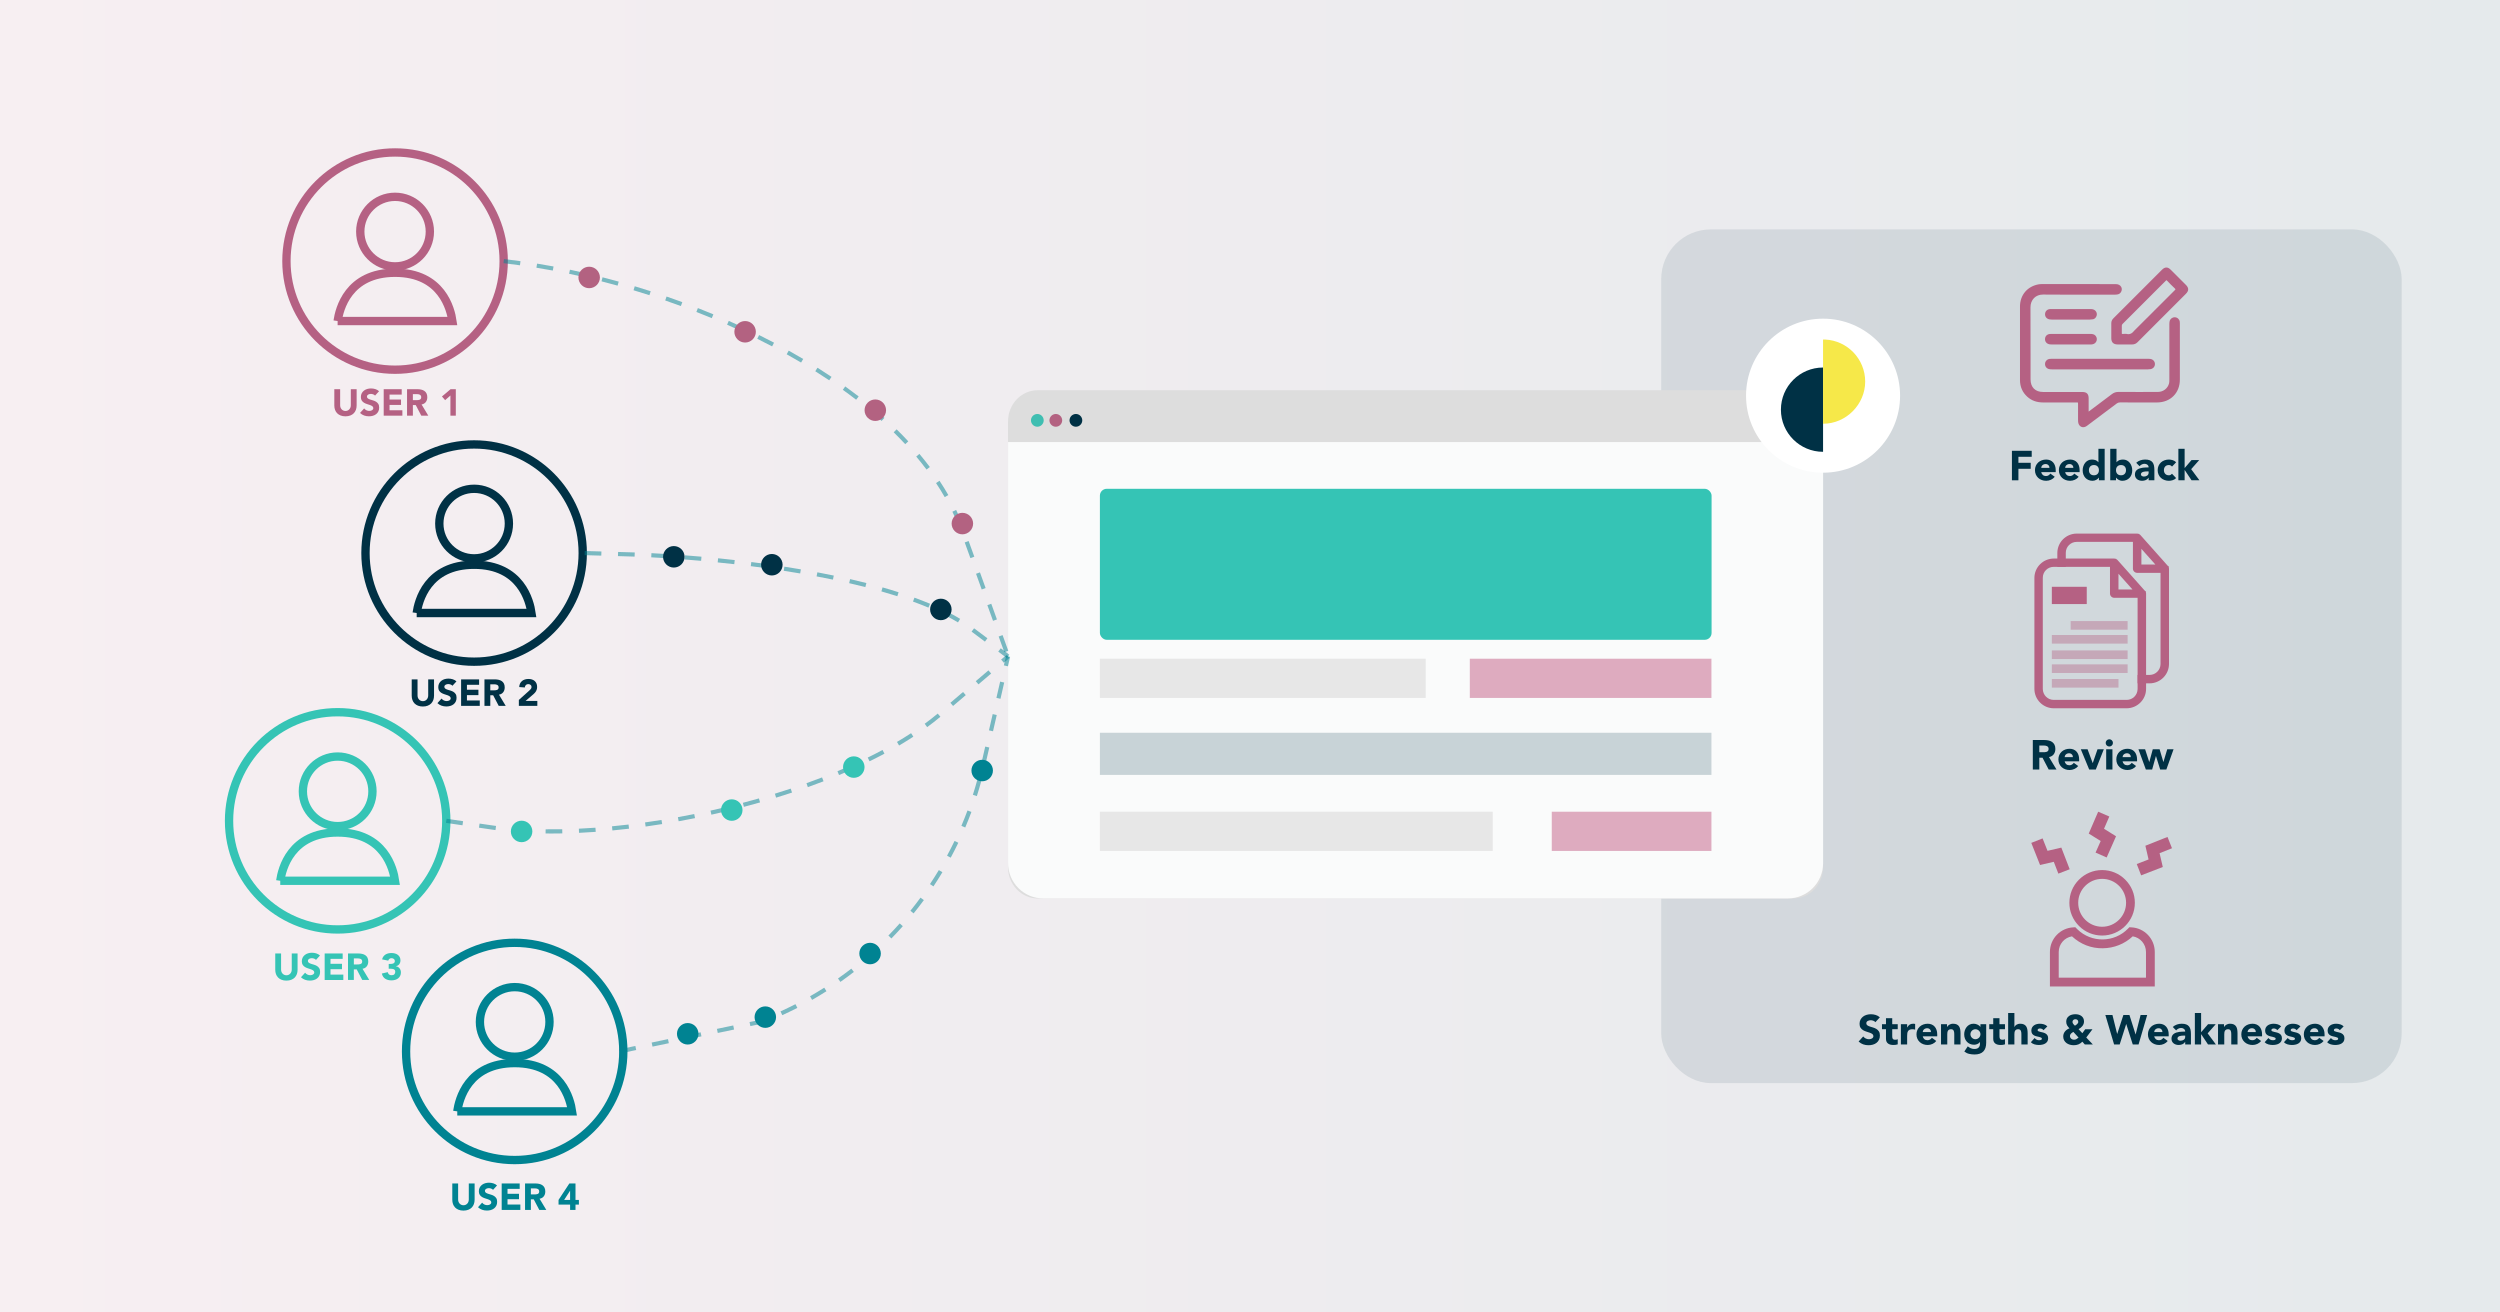 <?xml version="1.0" encoding="UTF-8"?>
<svg id="Layer_2" data-name="Layer 2" xmlns="http://www.w3.org/2000/svg" xmlns:xlink="http://www.w3.org/1999/xlink" viewBox="0 0 1200 630">
  <defs>
    <style>
      .cls-1 {
        clip-path: url(#clippath);
      }

      .cls-2, .cls-3, .cls-4, .cls-5, .cls-6, .cls-7, .cls-8, .cls-9, .cls-10, .cls-11, .cls-12, .cls-13, .cls-14, .cls-15, .cls-16, .cls-17 {
        stroke-width: 0px;
      }

      .cls-2, .cls-18, .cls-19, .cls-20, .cls-21 {
        fill: none;
      }

      .cls-22 {
        clip-path: url(#clippath-1);
      }

      .cls-3 {
        fill: url(#linear-gradient);
        opacity: .1;
      }

      .cls-3, .cls-5 {
        isolation: isolate;
      }

      .cls-23 {
        filter: url(#drop-shadow-1);
      }

      .cls-4 {
        opacity: .1;
      }

      .cls-4, .cls-16 {
        fill: #003145;
      }

      .cls-18 {
        stroke: #35c4b5;
      }

      .cls-18, .cls-19, .cls-20, .cls-21 {
        stroke-miterlimit: 10;
        stroke-width: 4px;
      }

      .cls-19 {
        stroke: #003145;
      }

      .cls-20 {
        stroke: #b56183;
      }

      .cls-21 {
        stroke: #008392;
      }

      .cls-5 {
        opacity: .4;
      }

      .cls-5, .cls-12 {
        fill: #b56183;
      }

      .cls-24 {
        opacity: .2;
      }

      .cls-25 {
        opacity: .5;
      }

      .cls-6 {
        fill: #f6e849;
      }

      .cls-7 {
        fill: #35c4b5;
      }

      .cls-8 {
        fill: #3fbeb1;
      }

      .cls-9 {
        fill: #ddd;
      }

      .cls-10 {
        fill: #c15b83;
      }

      .cls-11 {
        fill: #b36281;
      }

      .cls-13 {
        fill: #fff;
      }

      .cls-14 {
        fill: #fafbfb;
      }

      .cls-15 {
        fill: #e7e7e7;
      }

      .cls-17 {
        fill: #008392;
      }
    </style>
    <linearGradient id="linear-gradient" x1="6.12" y1="2276.26" x2="1206.12" y2="2276.26" gradientTransform="translate(-6.12 2591.26) scale(1 -1)" gradientUnits="userSpaceOnUse">
      <stop offset="0" stop-color="#b56183"/>
      <stop offset="1" stop-color="#003145"/>
    </linearGradient>
    <filter id="drop-shadow-1" filterUnits="userSpaceOnUse">
      <feOffset dx="0" dy="2.61"/>
      <feGaussianBlur result="blur" stdDeviation="2.61"/>
      <feFlood flood-color="#000" flood-opacity=".15"/>
      <feComposite in2="blur" operator="in"/>
      <feComposite in="SourceGraphic"/>
    </filter>
    <clipPath id="clippath">
      <rect class="cls-2" x="854.86" y="160.37" width="40.43" height="53.91"/>
    </clipPath>
    <clipPath id="clippath-1">
      <rect class="cls-2" x="854.86" y="160.37" width="40.43" height="53.91"/>
    </clipPath>
  </defs>
  <rect class="cls-3" y="0" width="1200" height="630"/>
  <rect class="cls-4" x="797.39" y="110.11" width="355.41" height="409.78" rx="23.85" ry="23.85"/>
  <g>
    <g id="Path_45363" data-name="Path 45363">
      <path class="cls-9" d="m498.09,187.31h362.78c7.86,0,14.21,6.69,14.21,14.94v214.07c0,8.24-6.37,14.94-14.21,14.94h-362.78c-7.86,0-14.21-6.69-14.23-14.94v-214.07c0-8.26,6.37-14.94,14.23-14.94Z"/>
    </g>
    <g id="Rectangle_5451" data-name="Rectangle 5451">
      <path class="cls-14" d="m483.88,212.19h391.21v202.12c0,9.35-7.57,16.94-16.9,16.94h-357.42c-9.33,0-16.9-7.59-16.9-16.94v-202.12h.02Z"/>
    </g>
    <g id="Path_45364" data-name="Path 45364">
      <path class="cls-16" d="m519.49,201.77c0,1.68-1.38,3.06-3.06,3.06s-3.06-1.38-3.06-3.06,1.38-3.06,3.06-3.06,3.04,1.36,3.06,3.04v.02"/>
    </g>
    <g id="Path_45365" data-name="Path 45365">
      <path class="cls-8" d="m500.98,201.77c0,1.68-1.38,3.06-3.06,3.06s-3.06-1.38-3.06-3.06,1.38-3.06,3.06-3.06,3.04,1.36,3.06,3.04v.02"/>
    </g>
    <g id="Path_45366" data-name="Path 45366">
      <path class="cls-11" d="m509.85,201.77c0,1.68-1.38,3.06-3.06,3.06s-3.06-1.38-3.06-3.06,1.38-3.06,3.06-3.06,3.04,1.36,3.06,3.04v.02"/>
    </g>
    <rect class="cls-7" x="527.95" y="234.62" width="293.61" height="72.48" rx="3.29" ry="3.29"/>
    <rect class="cls-15" x="527.95" y="316.18" width="156.38" height="18.83"/>
    <g class="cls-25">
      <rect class="cls-10" x="705.51" y="316.18" width="115.98" height="18.83"/>
    </g>
    <rect class="cls-15" x="527.95" y="389.62" width="188.57" height="18.83"/>
    <g class="cls-25">
      <rect class="cls-10" x="744.85" y="389.62" width="76.64" height="18.83"/>
    </g>
    <g class="cls-24">
      <rect class="cls-16" x="527.95" y="351.73" width="293.54" height="20.22"/>
    </g>
  </g>
  <g class="cls-23">
    <circle class="cls-13" cx="875.07" cy="187.32" r="36.97"/>
    <g id="Icon_Logo" data-name="Icon Logo">
      <g class="cls-1">
        <g class="cls-22">
          <g>
            <path class="cls-16" d="m875.07,214.26c-11.18,0-20.23-9.05-20.23-20.23s9.05-20.23,20.23-20.23v40.45Z"/>
            <path class="cls-6" d="m876.08,160.37c10.7.51,19.21,9.36,19.21,20.19s-9.05,20.23-20.23,20.23v-40.42h1.01Z"/>
          </g>
        </g>
      </g>
    </g>
  </g>
  <g>
    <g>
      <path class="cls-20" d="m172.93,111.17c0-9.21,7.48-16.7,16.7-16.7s16.7,7.48,16.7,16.7-7.48,16.7-16.7,16.7-16.7-7.48-16.7-16.7h0Z"/>
      <path class="cls-20" d="m162.07,154.09c.78-5.52,4.97-23.17,27.55-23.17s26.73,17.61,27.55,23.17h-55.11Z"/>
    </g>
    <circle class="cls-20" cx="189.63" cy="125.32" r="52.14"/>
  </g>
  <g>
    <g>
      <path class="cls-19" d="m210.87,251.32c0-9.21,7.48-16.7,16.7-16.7s16.7,7.48,16.7,16.7-7.48,16.7-16.7,16.7-16.7-7.48-16.7-16.7h0Z"/>
      <path class="cls-19" d="m200.02,294.24c.78-5.52,4.97-23.17,27.55-23.17s26.73,17.61,27.55,23.17h-55.11Z"/>
    </g>
    <circle class="cls-19" cx="227.57" cy="265.47" r="52.14"/>
  </g>
  <g>
    <g>
      <path class="cls-18" d="m145.38,379.84c0-9.21,7.48-16.7,16.7-16.7s16.7,7.48,16.7,16.7-7.48,16.7-16.7,16.7-16.7-7.48-16.7-16.7h0Z"/>
      <path class="cls-18" d="m134.53,422.77c.78-5.52,4.97-23.17,27.55-23.17s26.73,17.61,27.55,23.17h-55.11Z"/>
    </g>
    <circle class="cls-18" cx="162.08" cy="394" r="52.14"/>
  </g>
  <g>
    <g>
      <path class="cls-21" d="m230.36,490.52c0-9.21,7.48-16.7,16.7-16.7s16.7,7.48,16.7,16.7-7.48,16.7-16.7,16.7-16.7-7.48-16.7-16.7h0Z"/>
      <path class="cls-21" d="m219.5,533.45c.78-5.52,4.97-23.17,27.55-23.17s26.73,17.61,27.55,23.17h-55.11Z"/>
    </g>
    <circle class="cls-21" cx="247.05" cy="504.68" r="52.14"/>
  </g>
  <g class="cls-25">
    <path class="cls-17" d="m482.08,313.05l-2.72-7.52,1.88-.68,2.72,7.52-1.88.68Zm-5.43-15.05l-2.72-7.52,1.88-.68,2.72,7.52-1.88.68Zm-5.43-15.05l-2.72-7.53,1.88-.68,2.72,7.53-1.88.68Zm-5.43-15.05l-2.72-7.52,1.88-.68,2.72,7.52-1.88.68Zm-5.46-15.01c-.95-2.42-2.02-4.87-3.18-7.26l1.8-.87c1.18,2.44,2.27,4.93,3.24,7.4l-1.86.73Zm-6.87-14.27c-1.29-2.25-2.69-4.53-4.16-6.75l1.67-1.1c1.5,2.26,2.92,4.57,4.23,6.86l-1.74.99Zm-8.73-13.24c-1.56-2.08-3.22-4.17-4.94-6.22l1.53-1.29c1.74,2.07,3.43,4.2,5.01,6.3l-1.6,1.2Zm-10.21-12.17c-1.77-1.9-3.63-3.82-5.55-5.7l1.4-1.43c1.94,1.9,3.83,3.84,5.61,5.76l-1.46,1.36Zm-11.35-11.15c-1.93-1.74-3.95-3.49-6.02-5.21l1.28-1.54c2.09,1.74,4.13,3.51,6.08,5.26l-1.34,1.49Zm-12.23-10.19c-2.06-1.59-4.21-3.2-6.39-4.76l1.17-1.62c2.2,1.58,4.36,3.2,6.44,4.8l-1.22,1.58Zm-12.93-9.32c-2.18-1.47-4.43-2.93-6.68-4.35l1.07-1.69c2.27,1.43,4.53,2.91,6.73,4.39l-1.12,1.66Zm-13.48-8.51c-2.25-1.33-4.57-2.67-6.92-3.98l.97-1.75c2.36,1.32,4.7,2.66,6.96,4l-1.02,1.72Zm-13.93-7.78c-2.31-1.22-4.71-2.44-7.12-3.64l.89-1.79c2.43,1.2,4.84,2.43,7.17,3.66l-.93,1.77Zm-14.33-7.1c-2.39-1.12-4.84-2.23-7.27-3.3l.81-1.83c2.45,1.08,4.91,2.2,7.31,3.32l-.85,1.81Zm-14.61-6.44c-2.44-1.02-4.93-2.02-7.4-2.98l.73-1.86c2.48.97,4.98,1.98,7.43,3l-.77,1.85Zm-14.84-5.81c-2.48-.91-5.01-1.81-7.52-2.68l.65-1.89c2.52.87,5.07,1.78,7.56,2.69l-.69,1.88Zm-15.1-5.21c-2.49-.8-5.05-1.6-7.62-2.37l.58-1.92c2.58.78,5.16,1.58,7.66,2.39l-.62,1.9Zm-15.29-4.59c-2.55-.71-5.14-1.4-7.71-2.06l.5-1.94c2.58.66,5.19,1.36,7.76,2.07l-.54,1.93Zm-15.47-3.96c-2.6-.61-5.22-1.19-7.79-1.73l.41-1.96c2.59.54,5.23,1.13,7.84,1.74l-.46,1.95Zm-15.62-3.28c-2.64-.49-5.29-.95-7.86-1.36l.32-1.97c2.59.42,5.25.88,7.91,1.37l-.37,1.97Zm-15.76-2.52l-7.93-1.03.26-1.98,7.93,1.03-.26,1.98Z"/>
  </g>
  <g class="cls-25">
    <path class="cls-17" d="m483.27,315.86l-4.11-3.08,1.2-1.6,4.11,3.08-1.2,1.6Zm-10.51-7.88l-6.4-4.8,1.2-1.6,6.4,4.8-1.2,1.6Zm-12.93-9.23c-2.14-1.29-4.48-2.57-6.95-3.79l.89-1.79c2.52,1.25,4.91,2.55,7.09,3.87l-1.03,1.71Zm-14.18-7.09c-2.35-.99-4.84-1.96-7.41-2.9l.69-1.88c2.6.95,5.12,1.93,7.5,2.93l-.78,1.84Zm-14.95-5.48c-2.45-.79-5.02-1.56-7.63-2.31l.55-1.92c2.64.75,5.23,1.53,7.7,2.33l-.61,1.9Zm-15.34-4.38c-2.52-.64-5.13-1.27-7.76-1.88l.45-1.95c2.64.61,5.27,1.24,7.81,1.89l-.49,1.94Zm-15.56-3.58c-2.55-.53-5.18-1.05-7.84-1.55l.37-1.96c2.67.5,5.32,1.03,7.88,1.56l-.41,1.96Zm-15.71-2.96c-2.63-.45-5.26-.88-7.89-1.28l.3-1.98c2.64.41,5.28.84,7.92,1.29l-.34,1.97Zm-15.79-2.45c-2.65-.37-5.3-.72-7.92-1.05l.25-1.98c2.64.33,5.29.68,7.95,1.06l-.28,1.98Zm-15.86-2c-2.68-.3-5.33-.59-7.95-.85l.2-1.99c2.63.27,5.29.55,7.98.86l-.23,1.99Zm-15.91-1.61c-2.71-.24-5.37-.46-7.97-.66l.15-1.99c2.61.2,5.28.42,8,.66l-.18,1.99Zm-15.95-1.22c-2.75-.18-5.42-.33-7.99-.46l.1-2c2.57.13,5.25.28,8.01.46l-.13,2Zm-15.97-.8c-.96-.03-1.91-.06-2.83-.09l-5.16-.15.06-2,5.16.15c.93.03,1.88.06,2.84.09l-.07,2Zm-15.99-.47l-8-.23.06-2,8,.23-.06,2Z"/>
  </g>
  <g class="cls-25">
    <path class="cls-17" d="m264.75,400.09c-.96,0-1.92,0-2.87-.02l.02-2c2.61.03,5.27.02,7.97-.03l.04,2c-1.74.03-3.46.05-5.16.05Zm-10.9-.24c-2.74-.13-5.44-.3-8.02-.53l.17-1.99c2.55.22,5.23.39,7.94.52l-.09,2Zm24.09-.08l-.09-2c2.61-.12,5.29-.28,7.96-.47l.14,1.99c-2.7.2-5.39.36-8.02.48Zm16.01-1.15l-.19-1.99c2.59-.25,5.26-.53,7.94-.85l.23,1.99c-2.69.32-5.37.6-7.98.85Zm-56.12-.18c-.56-.08-1.12-.15-1.68-.24l-6.25-.91.29-1.98,6.25.91c.55.08,1.1.16,1.66.23l-.27,1.98Zm72.07-1.7l-.28-1.98c2.6-.36,5.26-.76,7.9-1.18l.32,1.97c-2.65.42-5.32.82-7.94,1.19Zm-87.91-.6l-7.92-1.16.29-1.98,7.92,1.16-.29,1.98Zm103.76-1.93l-.36-1.97c2.59-.47,5.23-.97,7.83-1.49l.39,1.96c-2.62.53-5.27,1.03-7.87,1.5Zm15.72-3.16l-.43-1.95c2.57-.57,5.19-1.17,7.78-1.8l.47,1.94c-2.6.63-5.23,1.24-7.82,1.81Zm15.61-3.77l-.51-1.93c2.59-.68,5.18-1.39,7.71-2.11l.55,1.92c-2.54.72-5.15,1.44-7.75,2.12Zm15.45-4.4l-.59-1.91c2.56-.79,5.12-1.6,7.6-2.43l.63,1.9c-2.5.83-5.07,1.65-7.65,2.44Zm15.24-5.06l-.67-1.88c2.53-.91,5.05-1.84,7.48-2.78l.72,1.87c-2.45.94-4.98,1.88-7.53,2.79Zm14.98-5.78l-.77-1.85c2.47-1.03,4.94-2.1,7.32-3.17l.82,1.82c-2.4,1.08-4.88,2.15-7.37,3.19Zm14.64-6.61l-.88-1.8c2.42-1.18,4.8-2.4,7.09-3.63l.94,1.76c-2.31,1.24-4.72,2.47-7.16,3.66Zm14.17-7.59l-1.01-1.72c2.33-1.37,4.61-2.78,6.77-4.19l1.09,1.68c-2.18,1.42-4.48,2.85-6.84,4.24Zm13.47-8.82l-1.18-1.61c2.19-1.6,4.29-3.25,6.25-4.89l1.29,1.53c-1.99,1.67-4.13,3.34-6.35,4.97Zm12.45-10.16l-1.3-1.52,6.09-5.19,1.3,1.52-6.09,5.19Zm12.18-10.37l-1.3-1.52,6.09-5.19,1.3,1.52-6.09,5.19Zm12.18-10.38l-1.3-1.52,2.69-2.29,1.3,1.52-2.69,2.29Z"/>
  </g>
  <g class="cls-25">
    <path class="cls-17" d="m297.55,505.66l-.41-1.96,7.83-1.64.41,1.96-7.83,1.64Zm15.66-3.28l-.41-1.96,7.83-1.64.41,1.96-7.83,1.64Zm15.66-3.28l-.41-1.96,7.83-1.64.41,1.96-7.83,1.64Zm15.66-3.28l-.41-1.96,7.83-1.64.41,1.96-7.83,1.64Zm15.66-3.28l-.41-1.96,5.29-1.11c.76-.29,1.51-.59,2.26-.89l.74,1.86c-.79.31-1.57.62-2.36.93l-.15.04-5.37,1.12Zm15.29-5.26l-.83-1.82c2.41-1.1,4.82-2.26,7.17-3.46l.91,1.78c-2.37,1.21-4.81,2.39-7.25,3.5Zm14.33-7.34l-.99-1.74c2.29-1.31,4.58-2.69,6.81-4.11l1.07,1.69c-2.26,1.44-4.58,2.83-6.89,4.16Zm13.58-8.63l-1.15-1.64c2.16-1.52,4.31-3.11,6.4-4.72l1.22,1.58c-2.11,1.63-4.29,3.24-6.47,4.78Zm12.72-9.86l-1.3-1.52c2.01-1.72,4.01-3.5,5.93-5.3l1.37,1.46c-1.95,1.82-3.97,3.62-6,5.36Zm11.75-10.99l-1.43-1.4c1.84-1.88,3.66-3.84,5.42-5.82l1.5,1.33c-1.78,2-3.62,3.98-5.48,5.89Zm10.68-12.03l-1.55-1.26c1.66-2.05,3.29-4.17,4.85-6.3l1.61,1.18c-1.58,2.15-3.23,4.3-4.91,6.37Zm9.52-12.96l-1.67-1.11c1.46-2.2,2.89-4.46,4.25-6.72l1.71,1.03c-1.38,2.29-2.82,4.58-4.3,6.8Zm8.28-13.79l-1.76-.95c1.25-2.32,2.46-4.7,3.61-7.08l1.8.87c-1.16,2.41-2.38,4.82-3.65,7.17Zm6.96-14.49l-1.84-.78c1.03-2.42,2.02-4.91,2.94-7.38l1.88.7c-.93,2.5-1.93,5.02-2.97,7.47Zm5.59-15.07l-1.91-.61c.8-2.51,1.55-5.08,2.24-7.62l1.93.52c-.69,2.58-1.45,5.17-2.26,7.71Zm4.18-15.52l-1.95-.45,1.79-7.8,1.95.45-1.79,7.8Zm3.58-15.59l-1.95-.45,1.79-7.8,1.95.45-1.79,7.8Zm3.58-15.59l-1.95-.45,1.79-7.8,1.95.45-1.79,7.8Zm3.58-15.59l-1.95-.45,1.04-4.53,1.95.45-1.04,4.53Z"/>
  </g>
  <g id="Path_45366-2" data-name="Path 45366">
    <path class="cls-11" d="m287.96,133.18c0,2.84-2.32,5.16-5.16,5.16s-5.16-2.32-5.16-5.16,2.32-5.16,5.16-5.16,5.13,2.29,5.16,5.13v.03"/>
  </g>
  <g id="Path_45366-3" data-name="Path 45366">
    <path class="cls-11" d="m362.81,159.26c0,2.84-2.32,5.16-5.16,5.16s-5.16-2.32-5.16-5.16,2.32-5.16,5.16-5.16,5.13,2.29,5.16,5.13v.03"/>
  </g>
  <g id="Path_45366-4" data-name="Path 45366">
    <path class="cls-11" d="m425.31,196.9c0,2.84-2.32,5.16-5.16,5.16s-5.16-2.32-5.16-5.16,2.32-5.16,5.16-5.16,5.13,2.29,5.16,5.13v.03"/>
  </g>
  <g id="Path_45366-5" data-name="Path 45366">
    <path class="cls-11" d="m467.1,251.32c0,2.84-2.32,5.16-5.16,5.16s-5.16-2.32-5.16-5.16,2.32-5.16,5.16-5.16,5.13,2.29,5.16,5.13v.03"/>
  </g>
  <g id="Path_45366-6" data-name="Path 45366">
    <path class="cls-16" d="m328.59,267.27c0,2.84-2.32,5.16-5.16,5.16s-5.16-2.32-5.16-5.16,2.32-5.16,5.16-5.16,5.13,2.29,5.16,5.13v.03"/>
  </g>
  <g id="Path_45366-7" data-name="Path 45366">
    <path class="cls-16" d="m375.65,271.07c0,2.84-2.32,5.16-5.16,5.16s-5.16-2.32-5.16-5.16,2.32-5.16,5.16-5.16,5.13,2.29,5.16,5.13v.03"/>
  </g>
  <g id="Path_45366-8" data-name="Path 45366">
    <path class="cls-16" d="m456.77,292.53c0,2.84-2.32,5.16-5.16,5.16s-5.16-2.32-5.16-5.16,2.32-5.16,5.16-5.16,5.13,2.29,5.16,5.13v.03"/>
  </g>
  <g id="Path_45366-9" data-name="Path 45366">
    <path class="cls-7" d="m414.98,368.2c0,2.84-2.32,5.16-5.16,5.16s-5.16-2.32-5.16-5.16,2.32-5.16,5.16-5.16,5.13,2.29,5.16,5.13v.03"/>
  </g>
  <g id="Path_45366-10" data-name="Path 45366">
    <path class="cls-7" d="m356.41,388.83c0,2.84-2.32,5.16-5.16,5.16s-5.16-2.32-5.16-5.16,2.32-5.16,5.16-5.16,5.13,2.29,5.16,5.13v.03"/>
  </g>
  <g id="Path_45366-11" data-name="Path 45366">
    <path class="cls-7" d="m255.53,399.09c0,2.84-2.32,5.16-5.16,5.16s-5.16-2.32-5.16-5.16,2.32-5.16,5.16-5.16,5.13,2.29,5.16,5.13v.03"/>
  </g>
  <g id="Path_45366-12" data-name="Path 45366">
    <path class="cls-17" d="m422.8,457.7c0,2.84-2.32,5.16-5.16,5.16s-5.16-2.32-5.16-5.16,2.32-5.16,5.16-5.16,5.13,2.29,5.16,5.13v.03"/>
  </g>
  <g id="Path_45366-13" data-name="Path 45366">
    <path class="cls-17" d="m476.61,369.86c0,2.84-2.32,5.16-5.16,5.16s-5.16-2.32-5.16-5.16,2.32-5.16,5.16-5.16,5.13,2.29,5.16,5.13v.03"/>
  </g>
  <g id="Path_45366-14" data-name="Path 45366">
    <path class="cls-17" d="m372.51,488.22c0,2.84-2.32,5.16-5.16,5.16s-5.16-2.32-5.16-5.16,2.32-5.16,5.16-5.16,5.13,2.29,5.16,5.13v.03"/>
  </g>
  <g id="Path_45366-15" data-name="Path 45366">
    <path class="cls-17" d="m335.26,496.22c0,2.84-2.32,5.16-5.16,5.16s-5.16-2.32-5.16-5.16,2.32-5.16,5.16-5.16,5.13,2.29,5.16,5.13v.03"/>
  </g>
  <g>
    <path class="cls-12" d="m171.18,194.62c0,.75-.11,1.45-.34,2.08-.23.63-.57,1.19-1.01,1.65-.45.47-1.01.83-1.68,1.09-.67.26-1.44.4-2.32.4s-1.66-.13-2.33-.4c-.67-.26-1.23-.63-1.68-1.09-.45-.47-.79-1.02-1.01-1.65-.23-.63-.34-1.33-.34-2.08v-7.81h2.8v7.7c0,.4.06.76.19,1.1.13.33.3.62.53.87.23.25.5.44.82.58.32.14.66.21,1.03.21s.71-.07,1.02-.21c.31-.14.58-.33.81-.58.23-.25.4-.54.53-.87.13-.33.19-.7.19-1.1v-7.7h2.8v7.81Z"/>
    <path class="cls-12" d="m180.05,189.92c-.23-.29-.54-.5-.92-.64-.39-.14-.76-.21-1.1-.21-.2,0-.41.02-.63.07s-.42.12-.61.22c-.19.1-.35.24-.47.4-.12.17-.18.37-.18.61,0,.38.14.68.43.88.29.2.65.38,1.09.52s.91.29,1.41.43c.5.14.97.35,1.41.61.44.26.8.62,1.09,1.06.29.44.43,1.04.43,1.78s-.13,1.32-.4,1.85c-.26.53-.62.96-1.07,1.31-.45.35-.97.6-1.56.77-.59.17-1.22.25-1.88.25-.83,0-1.59-.13-2.3-.38-.71-.25-1.36-.66-1.98-1.22l1.99-2.19c.29.38.65.68,1.09.89.44.21.89.31,1.36.31.23,0,.46-.03.69-.08.23-.05.44-.13.63-.24.19-.11.33-.25.45-.41.11-.17.17-.36.17-.59,0-.38-.15-.69-.44-.91s-.66-.41-1.1-.57-.92-.31-1.44-.47-.99-.37-1.44-.63c-.44-.26-.81-.61-1.1-1.04s-.44-1-.44-1.71.13-1.28.4-1.8c.27-.51.63-.95,1.08-1.29.45-.35.97-.61,1.55-.78s1.19-.26,1.81-.26c.72,0,1.41.1,2.08.31.67.2,1.27.54,1.81,1.02l-1.92,2.1Z"/>
    <path class="cls-12" d="m184.18,186.81h8.64v2.59h-5.84v2.37h5.51v2.59h-5.51v2.58h6.16v2.59h-8.96v-12.71Z"/>
    <path class="cls-12" d="m195.38,186.81h4.92c.65,0,1.26.06,1.84.19s1.09.33,1.53.63c.44.29.78.69,1.04,1.18.26.5.39,1.12.39,1.86,0,.9-.23,1.66-.7,2.29-.47.63-1.15,1.03-2.05,1.19l3.23,5.37h-3.36l-2.66-5.08h-1.38v5.08h-2.8v-12.71Zm2.8,5.26h1.65c.25,0,.52,0,.8-.03.28-.02.54-.07.76-.16.23-.09.42-.23.57-.42.15-.19.22-.46.22-.81,0-.32-.07-.58-.2-.77-.13-.19-.3-.34-.5-.44-.2-.1-.44-.17-.7-.21-.26-.04-.52-.05-.77-.05h-1.83v2.89Z"/>
    <path class="cls-12" d="m216.21,189.83l-2.55,2.24-1.53-1.76,4.15-3.5h2.51v12.71h-2.59v-9.7Z"/>
  </g>
  <g>
    <path class="cls-16" d="m208.33,333.91c0,.75-.11,1.45-.34,2.08-.23.63-.57,1.19-1.01,1.65s-1.01.83-1.68,1.09c-.67.26-1.44.4-2.32.4s-1.66-.13-2.33-.4c-.67-.26-1.23-.63-1.68-1.09-.45-.47-.79-1.02-1.01-1.65-.23-.63-.34-1.33-.34-2.08v-7.81h2.8v7.7c0,.4.06.76.19,1.1.12.33.3.62.53.87.23.25.5.44.82.58.32.14.66.21,1.03.21s.71-.07,1.02-.21c.31-.14.58-.33.81-.58.23-.25.4-.54.53-.87.12-.33.19-.7.19-1.1v-7.7h2.8v7.81Z"/>
    <path class="cls-16" d="m217.2,329.2c-.23-.29-.54-.5-.92-.64s-.76-.21-1.1-.21c-.2,0-.41.02-.63.07-.22.05-.42.12-.61.22-.19.1-.35.24-.47.4-.12.17-.18.37-.18.61,0,.38.14.68.43.88.29.2.65.38,1.09.52.44.14.91.29,1.41.43.5.14.97.35,1.41.61.44.26.8.62,1.09,1.06.29.44.43,1.04.43,1.78s-.13,1.32-.4,1.85c-.26.53-.62.96-1.07,1.31-.45.35-.97.6-1.56.77-.59.17-1.22.25-1.88.25-.83,0-1.59-.13-2.3-.38-.71-.25-1.37-.66-1.98-1.22l1.99-2.19c.29.38.65.68,1.09.89.44.21.89.31,1.36.31.23,0,.46-.03.69-.08.23-.05.44-.13.63-.24.19-.11.33-.25.45-.41.11-.17.17-.36.17-.59,0-.38-.15-.69-.44-.91-.29-.22-.66-.41-1.1-.57-.44-.16-.92-.31-1.44-.47s-.99-.37-1.44-.63c-.44-.26-.81-.61-1.1-1.04-.29-.43-.44-1-.44-1.71s.13-1.28.4-1.8c.27-.51.63-.95,1.08-1.29.45-.35.97-.61,1.55-.78.59-.17,1.19-.26,1.81-.26.72,0,1.41.1,2.08.31.67.2,1.28.54,1.81,1.02l-1.92,2.1Z"/>
    <path class="cls-16" d="m221.33,326.1h8.64v2.59h-5.84v2.37h5.51v2.59h-5.51v2.58h6.16v2.59h-8.96v-12.71Z"/>
    <path class="cls-16" d="m232.54,326.1h4.92c.65,0,1.26.06,1.84.19.58.13,1.09.33,1.53.63.44.29.78.69,1.04,1.18.26.5.39,1.12.39,1.86,0,.9-.23,1.66-.7,2.29-.47.63-1.15,1.03-2.05,1.19l3.23,5.37h-3.36l-2.66-5.08h-1.38v5.08h-2.8v-12.71Zm2.8,5.26h1.65c.25,0,.52,0,.8-.03.28-.02.54-.07.76-.16.23-.09.42-.23.57-.42s.22-.46.22-.81c0-.32-.07-.58-.2-.77-.13-.19-.3-.34-.5-.44-.2-.1-.44-.17-.7-.21-.26-.04-.52-.05-.77-.05h-1.83v2.89Z"/>
    <path class="cls-16" d="m249.07,335.95l4.94-4.43c.25-.23.5-.49.75-.77.25-.29.38-.62.38-1,0-.43-.16-.77-.47-1.01s-.68-.37-1.1-.37c-.5,0-.89.16-1.18.47s-.44.69-.48,1.15l-2.69-.2c.04-.66.17-1.23.41-1.71.24-.48.56-.89.95-1.21.4-.32.86-.57,1.39-.73.53-.16,1.11-.24,1.73-.24.58,0,1.11.08,1.62.24.5.16.94.4,1.31.72.37.32.66.72.87,1.19.21.48.31,1.04.31,1.67,0,.41-.04.78-.13,1.1s-.2.63-.35.9c-.15.27-.33.52-.53.75-.2.23-.42.45-.66.66l-3.86,3.32h5.64v2.37h-8.87v-2.86Z"/>
  </g>
  <g>
    <path class="cls-7" d="m142.84,465.48c0,.75-.11,1.45-.34,2.08-.23.63-.57,1.19-1.01,1.65s-1.01.83-1.68,1.09c-.67.26-1.44.4-2.32.4s-1.66-.13-2.33-.4c-.67-.26-1.23-.63-1.68-1.09s-.79-1.02-1.02-1.65c-.23-.63-.34-1.33-.34-2.08v-7.81h2.8v7.7c0,.4.06.76.19,1.1s.3.62.53.87c.23.25.5.44.82.58.32.14.66.21,1.03.21s.71-.07,1.02-.21.58-.33.81-.58c.23-.25.4-.54.53-.87s.19-.7.19-1.1v-7.7h2.8v7.81Z"/>
    <path class="cls-7" d="m151.71,460.78c-.23-.29-.54-.5-.93-.64s-.76-.21-1.1-.21c-.2,0-.41.02-.63.07s-.42.12-.61.22c-.19.1-.35.24-.47.4-.12.17-.18.37-.18.61,0,.38.14.68.43.88.29.2.65.38,1.09.52.44.14.91.29,1.41.43.5.14.97.35,1.41.61.44.26.8.62,1.09,1.06.29.44.43,1.04.43,1.78s-.13,1.32-.4,1.85c-.26.53-.62.96-1.07,1.31-.45.35-.97.6-1.56.77-.59.17-1.22.25-1.88.25-.83,0-1.59-.13-2.3-.38-.71-.25-1.37-.66-1.97-1.22l1.99-2.19c.29.38.65.68,1.09.89.44.21.89.31,1.36.31.23,0,.46-.03.69-.08.23-.05.44-.13.63-.24.19-.11.34-.25.45-.41.11-.17.17-.36.17-.59,0-.38-.15-.69-.44-.91s-.66-.41-1.1-.57c-.44-.16-.92-.31-1.44-.47-.51-.16-.99-.37-1.44-.63-.44-.26-.81-.61-1.11-1.04-.29-.43-.44-1-.44-1.71s.13-1.28.4-1.8c.27-.51.63-.95,1.08-1.29.45-.35.97-.61,1.55-.78.59-.17,1.19-.26,1.81-.26.72,0,1.41.1,2.08.31.67.2,1.27.54,1.81,1.02l-1.92,2.1Z"/>
    <path class="cls-7" d="m155.84,457.67h8.64v2.59h-5.84v2.37h5.51v2.59h-5.51v2.58h6.16v2.59h-8.96v-12.71Z"/>
    <path class="cls-7" d="m167.05,457.67h4.92c.65,0,1.26.06,1.84.19s1.09.33,1.53.63c.44.29.78.69,1.04,1.18.26.5.38,1.12.38,1.86,0,.9-.23,1.66-.7,2.29-.47.63-1.15,1.03-2.05,1.19l3.23,5.37h-3.36l-2.66-5.08h-1.38v5.08h-2.8v-12.71Zm2.8,5.26h1.65c.25,0,.52,0,.8-.03.28-.02.54-.07.76-.16s.42-.23.57-.42c.15-.19.22-.46.22-.81,0-.32-.07-.58-.2-.77-.13-.19-.3-.34-.5-.44-.2-.1-.44-.17-.7-.21s-.52-.05-.77-.05h-1.83v2.89Z"/>
    <path class="cls-7" d="m186.58,462.68h.88c.25,0,.5-.02.74-.05s.46-.1.66-.21c.2-.1.36-.25.48-.43.12-.19.18-.43.18-.73,0-.38-.15-.7-.46-.95-.3-.25-.68-.38-1.12-.38-.42,0-.77.11-1.04.34s-.46.51-.54.84l-2.96-.61c.14-.55.36-1.02.65-1.41.29-.39.63-.7,1.02-.94.4-.24.83-.42,1.32-.53.49-.11,1-.17,1.54-.17s1.11.07,1.62.21c.52.14.98.35,1.38.65.39.29.71.66.94,1.1.23.44.35.97.35,1.58,0,.71-.19,1.31-.56,1.81s-.91.83-1.62.97v.05c.38.05.72.16,1.01.34s.54.4.75.66c.2.26.36.56.47.9s.16.69.16,1.06c0,.63-.12,1.19-.37,1.67-.25.48-.58.88-.99,1.19-.41.32-.9.55-1.46.71-.56.16-1.15.23-1.77.23-1.14,0-2.12-.26-2.94-.79-.82-.53-1.36-1.36-1.62-2.5l2.84-.66c.1.46.29.81.58,1.08.29.26.73.39,1.3.39s1.02-.15,1.3-.46c.28-.3.42-.7.42-1.18,0-.36-.08-.64-.22-.83-.15-.2-.34-.34-.58-.44-.24-.1-.51-.15-.81-.17-.3-.02-.6-.03-.9-.03h-.63v-2.33Z"/>
  </g>
  <g>
    <path class="cls-17" d="m227.81,575.87c0,.75-.11,1.45-.34,2.08-.23.63-.57,1.19-1.01,1.65s-1.01.83-1.68,1.09c-.67.26-1.44.4-2.32.4s-1.66-.13-2.33-.4c-.67-.26-1.23-.63-1.68-1.09-.45-.47-.79-1.02-1.01-1.65-.23-.63-.34-1.33-.34-2.08v-7.81h2.8v7.7c0,.4.06.76.19,1.1.12.33.3.62.53.87.23.25.5.44.82.58.32.14.66.21,1.03.21s.71-.07,1.02-.21c.31-.14.58-.33.81-.58.23-.25.4-.54.53-.87.12-.33.19-.7.19-1.1v-7.7h2.8v7.81Z"/>
    <path class="cls-17" d="m236.68,571.16c-.23-.29-.54-.5-.92-.64s-.76-.21-1.1-.21c-.2,0-.41.02-.63.07-.22.05-.42.12-.61.22-.19.1-.35.24-.47.4-.12.17-.18.37-.18.61,0,.38.14.68.43.88.29.2.65.38,1.09.52.44.14.91.29,1.41.43.5.14.97.35,1.41.61.44.26.8.62,1.09,1.06.29.44.43,1.04.43,1.78s-.13,1.32-.4,1.85c-.26.53-.62.96-1.07,1.31-.45.35-.97.6-1.56.77-.59.17-1.22.25-1.88.25-.83,0-1.59-.13-2.3-.38-.71-.25-1.37-.66-1.98-1.22l1.99-2.19c.29.38.65.68,1.09.89.44.21.89.31,1.36.31.23,0,.46-.03.69-.08.23-.05.44-.13.63-.24.19-.11.33-.25.45-.41.11-.17.17-.36.17-.59,0-.38-.15-.69-.44-.91-.29-.22-.66-.41-1.1-.57-.44-.16-.92-.31-1.44-.47s-.99-.37-1.44-.63c-.44-.26-.81-.61-1.1-1.04-.29-.43-.44-1-.44-1.71s.13-1.28.4-1.8c.27-.51.63-.95,1.08-1.29.45-.35.97-.61,1.55-.78.59-.17,1.19-.26,1.81-.26.72,0,1.41.1,2.08.31.67.2,1.28.54,1.81,1.02l-1.92,2.1Z"/>
    <path class="cls-17" d="m240.81,568.06h8.64v2.59h-5.84v2.37h5.51v2.59h-5.51v2.58h6.16v2.59h-8.96v-12.71Z"/>
    <path class="cls-17" d="m252.02,568.06h4.92c.65,0,1.26.06,1.84.19.58.13,1.09.33,1.53.63.44.29.78.69,1.04,1.18.26.5.39,1.12.39,1.86,0,.9-.23,1.66-.7,2.29-.47.63-1.15,1.03-2.05,1.19l3.23,5.37h-3.36l-2.66-5.08h-1.38v5.08h-2.8v-12.71Zm2.8,5.26h1.65c.25,0,.52,0,.8-.03.28-.02.54-.07.76-.16.23-.09.42-.23.57-.42s.22-.46.22-.81c0-.32-.07-.58-.2-.77-.13-.19-.3-.34-.5-.44-.2-.1-.44-.17-.7-.21-.26-.04-.52-.05-.77-.05h-1.83v2.89Z"/>
    <path class="cls-17" d="m273.65,578.22h-5.55v-2.26l5.19-7.9h2.95v7.9h1.63v2.26h-1.63v2.55h-2.59v-2.55Zm0-6.64h-.04l-2.82,4.38h2.85v-4.38Z"/>
  </g>
  <g>
    <g>
      <g>
        <path class="cls-12" d="m999.93,204.62c-1.03,0-1.79-.83-1.94-2.11-.03-.25-.03-.52-.03-.81v-7.73c0-1.2-.04-1.24-1.22-1.24h-9.71c-2.13,0-4.26,0-6.38,0-2.91,0-5.26-.85-7.19-2.6-2.23-2.01-3.36-4.59-3.37-7.68-.02-11.02-.04-22.93,0-35.26.02-5.31,3.43-9.32,8.69-10.2.51-.09,1.04-.09,1.56-.09,3.02,0,27.39,0,27.39,0,2.65,0,5.3,0,7.95,0,.88,0,1.63.39,2.01,1.04.34.58.33,1.29-.02,1.93-.28.5-.68.81-1.23.95-.49.12-.99.13-1.54.13h-.44c-2.93,0-5.87,0-8.8.01h-.68c-3.16,0-6.32.01-9.48.01-5.82,0-10.52-.02-14.79-.07h0c-1.96,0-3.58.63-4.76,1.83-1.21,1.22-1.87,2.93-1.85,4.82.07,8.26.06,16.61.04,24.67,0,3.31,0,6.62,0,9.92,0,4.08,2.45,6.52,6.54,6.52h18.75c1.88,0,2.58.7,2.58,2.57v2.19c0,1.37,0,2.74,0,4.11v.16c-.06.39.03.51.2.58.04.01.07.02.11.02.14,0,.26-.1.39-.22.06-.06.09-.09.13-.11l2.54-1.9c2.82-2.11,5.74-4.29,8.59-6.46.85-.65,1.75-.95,2.82-.95,3.27.02,6.5.03,9.73.03s6.15,0,9.22-.02c2.82,0,5.17-1.82,5.86-4.51.15-.6.15-1.22.15-1.81,0,0,0-22.16,0-26.49,0-.59.04-1.06.12-1.47.18-.9.99-1.55,1.93-1.55h.1c.94.06,1.73.79,1.86,1.71.03.24.03.51.03.79,0,0,0,18.01,0,26.91,0,6.16-4.31,10.47-10.48,10.48-2.46,0-4.92,0-7.37,0-3.46,0-6.92,0-10.38-.02-.73,0-1.3.19-1.87.62-4.22,3.19-8.75,6.59-14.27,10.7-.5.37-1.02.57-1.52.57Z"/>
        <path class="cls-12" d="m1007.73,137.41c2.65,0,5.3,0,7.95,0,.7,0,1.29.3,1.58.79.25.43.24.94-.03,1.44-.21.38-.5.6-.91.71-.44.11-.9.12-1.42.12h-.44c-3.16,0-6.32,0-9.48.01-3.16,0-6.32.01-9.48.01-5.78,0-10.48-.02-14.79-.07h-.1c-2.01,0-3.75.68-5.03,1.97-1.3,1.31-2.01,3.15-1.99,5.18.07,8.22.06,16.58.04,24.67,0,3.31,0,6.62,0,9.92,0,4.33,2.7,7.02,7.04,7.02h18.75c1.62,0,2.08.47,2.09,2.07v2.19c0,1.37,0,2.74,0,4.11,0,.03,0,.07-.01.1-.03.21-.11.85.53,1.1.1.04.19.06.3.06.35,0,.59-.22.73-.36.03-.03.05-.05.08-.07l2.55-1.91c2.82-2.11,5.74-4.29,8.6-6.47.77-.59,1.55-.85,2.52-.85,3.27.02,6.5.03,9.73.03s6.15,0,9.22-.02c3.05,0,5.6-1.97,6.34-4.89.17-.66.17-1.31.16-1.94v-10.92c0-5.19,0-10.38,0-15.57,0-.56.04-.99.11-1.37.13-.67.74-1.15,1.44-1.15h.09c.69.04,1.28.59,1.38,1.28.03.22.03.46.03.71v.2c0,8.9,0,17.81,0,26.71,0,5.86-4.11,9.97-9.98,9.98-2.46,0-4.91,0-7.37,0-3.46,0-6.92,0-10.38-.02-.84,0-1.52.23-2.18.72-4.22,3.19-8.75,6.59-14.26,10.7-.41.31-.83.47-1.22.47-.77,0-1.33-.64-1.44-1.66-.03-.24-.03-.49-.03-.75v-7.73c0-1.48-.26-1.74-1.72-1.74h-9.71c-2.13,0-4.26,0-6.38,0-2.78,0-5.02-.81-6.85-2.47-2.12-1.91-3.2-4.37-3.2-7.31-.02-11.1-.04-23.05,0-35.26.02-5.06,3.26-8.87,8.27-9.71.47-.08.98-.08,1.47-.08,3.02,0,14.28,0,14.28,0h13.11m0-1h-13.11s-11.26,0-14.28,0c-.53,0-1.09,0-1.64.09-5.51.93-9.09,5.12-9.1,10.69-.04,12.24-.02,24.18,0,35.26,0,3.24,1.19,5.95,3.53,8.05,2.03,1.83,4.49,2.72,7.52,2.73,2.13,0,4.26,0,6.39,0h9.71c.39,0,.58.02.68.04.02.1.04.3.04.7v7.73c0,.28,0,.57.04.86.17,1.52,1.15,2.55,2.43,2.55.61,0,1.24-.23,1.82-.67,5.51-4.11,10.05-7.52,14.27-10.71.48-.36.95-.52,1.57-.52,3.46.01,6.92.02,10.38.02,2.46,0,4.92,0,7.38,0,6.46-.02,10.98-4.53,10.98-10.98,0-8.91,0-17.81,0-26.72v-.2c0-.28,0-.57-.04-.86-.17-1.17-1.14-2.07-2.32-2.13h-.12s0,0,0,0c-1.2,0-2.22.82-2.44,1.95-.09.44-.13.94-.13,1.57,0,5.19,0,10.38,0,15.57v10.92c0,.59,0,1.15-.13,1.69-.63,2.47-2.79,4.13-5.37,4.14-3.07,0-6.15.02-9.22.02-3.23,0-6.46,0-9.72-.03-1.19,0-2.19.33-3.13,1.05-2.9,2.21-5.92,4.47-8.59,6.46l-2.55,1.91s-.02.02-.03.03c0-.02,0-.03,0-.05,0-1.38,0-2.74,0-4.11v-2.19c0-2.15-.93-3.07-3.09-3.07h-18.75c-3.78,0-6.04-2.25-6.04-6.02,0-3.31,0-6.61,0-9.92.01-8.11.02-16.46-.04-24.68-.01-1.76.59-3.34,1.7-4.46,1.09-1.1,2.58-1.68,4.32-1.68h.09c4.3.05,9,.07,14.79.07,3.15,0,6.29,0,9.44-.01,3.2,0,6.36-.01,9.52-.01h.44c.56,0,1.11-.01,1.66-.15.68-.17,1.2-.57,1.54-1.19.44-.8.45-1.69.02-2.43-.47-.8-1.39-1.28-2.44-1.28-2.65,0-5.3,0-7.95,0h0Z"/>
      </g>
      <g>
        <path class="cls-12" d="m1017.74,164.87c-.45,0-.89,0-1.34-.01-1.67-.03-2.46-.8-2.49-2.41-.04-2.02-.03-4.05-.02-6.01v-1.29c.01-.76.3-1.41.9-2.01,5.15-5.14,10.29-10.28,15.44-15.42l7.86-7.86c.62-.62,1.2-.92,1.75-.92s1.12.29,1.73.9c2.41,2.39,4.88,4.86,7.33,7.33,1.21,1.22,1.21,2.27,0,3.49l-8,8c-5.1,5.1-10.2,10.19-15.28,15.3-.62.62-1.33.91-2.25.91h-3.49s-2.14,0-2.14,0h0Zm2.84-4.06l.06.02c.33.08.66.13.97.13,1.17,0,2.21-.61,3.19-1.87.06-.08.13-.15.21-.22l.14-.13,4.19-4.19c4.87-4.87,9.91-9.91,14.88-14.85.34-.33.47-.57.47-.81,0-.24-.15-.47-.49-.79-1.32-1.23-2.58-2.52-3.76-3.74-.22-.23-.4-.33-.58-.33s-.36.1-.59.33c-6.93,6.95-13.87,13.89-20.82,20.82-.36.36-.52.74-.51,1.22.03,1.27.03,2.43,0,3.56,0,.33.05.54.19.68.12.12.3.18.55.18.34-.02.58-.02.81-.02h1.1Z"/>
        <path class="cls-12" d="m1039.85,129.43c.41,0,.86.25,1.38.76,2.41,2.39,4.88,4.86,7.33,7.33,1.02,1.03,1.02,1.76,0,2.78l-8,8c-5.1,5.1-10.19,10.19-15.28,15.3-.52.53-1.11.76-1.9.76h-3.48s-2.14,0-2.14,0c-.44,0-.89,0-1.33-.01-1.39-.03-1.97-.58-2-1.92-.04-2-.03-4.03-.02-6v-1.29c.01-.63.25-1.15.75-1.66,5.15-5.14,10.29-10.28,15.44-15.42l7.86-7.86c.52-.52.98-.78,1.4-.78m-21.17,31.89s.08,0,.13,0c.23-.01.46-.02.69-.02.18,0,.87,0,1.03,0,.37.09.74.14,1.09.14,1.33,0,2.51-.67,3.58-2.06.05-.07.11-.12.18-.18l.12-.12,4.2-4.2c4.87-4.87,9.9-9.91,14.88-14.85.31-.31.62-.69.62-1.17,0-.48-.33-.85-.65-1.15-1.3-1.22-2.56-2.51-3.74-3.73-.2-.21-.52-.48-.94-.48s-.72.26-.95.48c-6.93,6.95-13.87,13.89-20.81,20.82-.46.46-.67.96-.66,1.59.03,1.26.03,2.42,0,3.54,0,.29.02.72.33,1.04.22.22.52.33.91.33m21.17-32.89c-.7,0-1.39.35-2.11,1.07l-7.86,7.86-.49.49c-4.98,4.98-9.96,9.96-14.95,14.94-.69.69-1.03,1.46-1.04,2.36v1.29c-.02,1.97-.03,4.01,0,6.02.04,1.89,1.04,2.87,2.98,2.9.45,0,.9.01,1.35.01h2.15s3.48,0,3.48,0c1.06,0,1.89-.34,2.61-1.06,5.09-5.1,10.18-10.2,15.27-15.29l8.01-8.01c1.41-1.41,1.41-2.78,0-4.19-2.42-2.44-4.88-4.91-7.34-7.34-.71-.7-1.39-1.05-2.08-1.05h0Zm-21.17,31.89c-.13,0-.19-.03-.19-.03,0,0-.05-.05-.04-.32.03-1.14.03-2.31,0-3.59,0-.35.1-.59.37-.86,7.8-7.79,14.61-14.6,20.82-20.82.17-.17.23-.19.24-.19,0,0,.07.02.22.18,1.18,1.23,2.45,2.53,3.77,3.76.3.28.33.39.33.43,0,.05-.04.17-.32.45-4.92,4.88-9.89,9.86-14.71,14.68l-.17.17-4.2,4.2-.11.1c-.11.1-.2.19-.28.29-.89,1.14-1.77,1.67-2.79,1.67-.27,0-.55-.04-.85-.11l-.12-.03h-.12s-.42,0-.42,0c-.24,0-.51,0-.61,0-.25,0-.49,0-.74.02h-.07Z"/>
      </g>
      <g>
        <path class="cls-12" d="m984.93,176.81c-.52,0-.93-.04-1.3-.12-.97-.22-1.58-1.05-1.53-2.06.05-.97.79-1.73,1.78-1.85.17-.02.35-.02.52-.02h47.06c.14,0,.28,0,.42,0,1.07.06,1.9.84,1.97,1.85.07,1.04-.62,1.9-1.68,2.1-.37.07-.77.1-1.22.1h-21.86c-8.06,0-16.11,0-24.17,0Z"/>
        <path class="cls-12" d="m1031.47,173.25c.13,0,.26,0,.4,0,.82.05,1.45.63,1.5,1.38.05.79-.46,1.42-1.27,1.57-.34.06-.71.09-1.13.09-7.28,0-14.57,0-21.85,0-8.06,0-16.11,0-24.17,0-.48,0-.86-.04-1.19-.11-.73-.17-1.18-.77-1.14-1.54.04-.74.58-1.29,1.34-1.38.15-.02.31-.02.47-.02h.46s46.59,0,46.59,0m0-1h-46.59s-.46,0-.46,0h0c-.2,0-.39,0-.58.03-1.24.14-2.16,1.1-2.23,2.32-.07,1.26.7,2.29,1.91,2.57.4.09.85.14,1.41.14,8.06,0,16.11,0,24.17,0,7.28,0,14.57,0,21.85,0,.49,0,.91-.04,1.31-.11,1.32-.25,2.18-1.32,2.09-2.62-.09-1.26-1.11-2.24-2.44-2.31-.15,0-.3-.01-.45-.01h0Z"/>
      </g>
      <g>
        <path class="cls-12" d="m984.96,152.91c-.4,0-.74-.01-1.06-.07-1.19-.21-1.87-1.04-1.79-2.17.08-1.08.9-1.79,2.07-1.81.64-.01,1.28-.01,1.92-.01h7.94s5.74,0,5.74,0c1.35,0,2.69,0,4.04.01.84,0,1.56.4,1.93,1.05.34.61.32,1.34-.08,1.99-.3.49-.69.78-1.18.87-.51.09-1,.13-1.47.14-3.08,0-6.16,0-9.23,0h-8.83Z"/>
        <path class="cls-12" d="m986.1,149.35h2.56s5.39,0,5.39,0h5.74c1.35,0,2.69,0,4.04,0,.66,0,1.22.3,1.5.8.25.45.23,1-.07,1.49-.22.37-.5.57-.84.63-.48.08-.95.13-1.38.13-3.08,0-6.16,0-9.23,0s-5.89,0-8.84,0c-.37,0-.68-.01-.97-.06-.93-.16-1.44-.77-1.37-1.64.06-.82.67-1.33,1.58-1.35.64-.01,1.27-.01,1.91-.01m0-1h0c-.64,0-1.28,0-1.93.01-1.43.02-2.45.93-2.56,2.27-.11,1.39.75,2.45,2.2,2.7.36.06.72.08,1.14.08h.05s8.78,0,8.78,0c3.08,0,6.16,0,9.23,0,.5,0,1.02-.05,1.55-.14.44-.08,1.06-.33,1.52-1.1.48-.8.51-1.73.08-2.49-.45-.81-1.34-1.3-2.36-1.31-1.35,0-2.69-.01-4.04-.01h-5.74s-5.39,0-5.39,0h-2.55Z"/>
      </g>
      <g>
        <path class="cls-12" d="m985,164.86c-.34,0-.71,0-1.06-.06-1.2-.19-1.9-1.01-1.84-2.13.06-1.12.89-1.84,2.11-1.86.85,0,1.71-.01,2.56-.01h7.3s5.41,0,5.41,0c1.46,0,2.91,0,4.37,0,.97,0,1.68.47,2,1.31.28.74.08,1.57-.5,2.13-.58.55-1.32.6-2.04.6-1.11,0-2.22,0-3.33,0,0,0-12.98,0-14.99,0Z"/>
        <path class="cls-12" d="m986.77,161.3h7.3s5.41,0,5.41,0c1.46,0,2.91,0,4.37,0,.76,0,1.29.35,1.54.99.21.55.06,1.17-.38,1.59-.4.38-.93.46-1.69.46-1.11,0-2.22,0-3.32,0,0,0-12.98,0-14.99,0-.31,0-.67,0-.98-.05-.94-.15-1.47-.75-1.42-1.61.05-.84.67-1.37,1.61-1.38.85,0,1.7-.01,2.55-.01m0-1h0c-.85,0-1.71,0-2.56.01-1.48.01-2.52.95-2.6,2.33-.08,1.38.81,2.42,2.26,2.66.4.06.81.06,1.14.06,2.01,0,14.99,0,14.99,0,1.11,0,2.22,0,3.33,0,.78,0,1.67-.06,2.38-.74.73-.7.97-1.74.62-2.67-.39-1.04-1.29-1.63-2.47-1.64-1.46,0-2.91,0-4.37,0h-5.41s-7.3,0-7.3,0h0Z"/>
      </g>
    </g>
    <g>
      <path class="cls-16" d="m965.72,216.38h9.5v2.88h-6.38v2.88h5.9v2.88h-5.9v5.52h-3.12v-14.16Z"/>
      <path class="cls-16" d="m986.28,228.86c-.48.61-1.09,1.09-1.82,1.42-.73.33-1.49.5-2.28.5s-1.45-.12-2.11-.36-1.23-.58-1.72-1.03c-.49-.45-.87-.98-1.15-1.61-.28-.63-.42-1.33-.42-2.1s.14-1.47.42-2.1c.28-.63.66-1.16,1.15-1.61.49-.45,1.06-.79,1.72-1.03.66-.24,1.36-.36,2.11-.36.69,0,1.32.12,1.89.36.57.24,1.05.58,1.44,1.03.39.45.7.98.91,1.61.21.63.32,1.33.32,2.1v.94h-6.96c.12.57.38,1.03.78,1.37s.89.51,1.48.51c.49,0,.91-.11,1.25-.33.34-.22.64-.5.89-.85l2.1,1.54Zm-2.54-4.28c.01-.51-.15-.94-.5-1.3-.35-.36-.79-.54-1.34-.54-.33,0-.63.05-.88.16-.25.11-.47.24-.65.41-.18.17-.32.36-.42.58-.1.22-.16.45-.17.69h3.96Z"/>
      <path class="cls-16" d="m997.76,228.86c-.48.61-1.09,1.09-1.82,1.42-.73.33-1.49.5-2.28.5s-1.45-.12-2.11-.36-1.23-.58-1.72-1.03c-.49-.45-.87-.98-1.15-1.61-.28-.63-.42-1.33-.42-2.1s.14-1.47.42-2.1c.28-.63.66-1.16,1.15-1.61.49-.45,1.06-.79,1.72-1.03.66-.24,1.36-.36,2.11-.36.69,0,1.32.12,1.89.36.57.24,1.05.58,1.44,1.03.39.45.7.98.91,1.61.21.63.32,1.33.32,2.1v.94h-6.96c.12.57.38,1.03.78,1.37s.89.51,1.48.51c.49,0,.91-.11,1.25-.33.34-.22.64-.5.89-.85l2.1,1.54Zm-2.54-4.28c.01-.51-.15-.94-.5-1.3-.35-.36-.79-.54-1.34-.54-.33,0-.63.05-.88.16-.25.11-.47.24-.65.41-.18.17-.32.36-.42.58-.1.22-.16.45-.17.69h3.96Z"/>
      <path class="cls-16" d="m1010.24,230.54h-2.76v-1.28h-.04c-.12.17-.28.35-.47.53s-.42.34-.68.49c-.26.15-.55.27-.86.36-.31.09-.64.14-.97.14-.72,0-1.37-.12-1.96-.37-.59-.25-1.09-.59-1.51-1.04-.42-.45-.74-.98-.97-1.59s-.34-1.29-.34-2.02c0-.68.1-1.33.31-1.95.21-.62.5-1.17.88-1.65.38-.48.84-.86,1.39-1.15.55-.29,1.17-.43,1.86-.43.63,0,1.21.1,1.75.29s.98.52,1.33.99h.04v-6.44h3v15.12Zm-2.76-4.86c0-.73-.21-1.33-.63-1.78s-1.01-.68-1.77-.68-1.35.23-1.77.68-.63,1.05-.63,1.78.21,1.33.63,1.78,1.01.68,1.77.68,1.35-.23,1.77-.68.63-1.05.63-1.78Z"/>
      <path class="cls-16" d="m1012.92,215.42h3v6.44h.04c.35-.47.79-.8,1.33-.99s1.12-.29,1.75-.29c.69,0,1.31.14,1.86.43.55.29,1.01.67,1.39,1.15.38.48.67,1.03.88,1.65.21.62.31,1.27.31,1.95,0,.73-.11,1.41-.34,2.02s-.55,1.14-.97,1.59c-.42.45-.92.79-1.51,1.04-.59.25-1.24.37-1.96.37-.35,0-.67-.05-.98-.14-.31-.09-.59-.21-.85-.36s-.49-.31-.68-.49c-.19-.18-.35-.36-.47-.53h-.04v1.28h-2.76v-15.12Zm2.76,10.26c0,.73.21,1.33.63,1.78.42.45,1.01.68,1.77.68s1.35-.23,1.77-.68c.42-.45.63-1.05.63-1.78s-.21-1.33-.63-1.78c-.42-.45-1.01-.68-1.77-.68s-1.35.23-1.77.68c-.42.45-.63,1.05-.63,1.78Z"/>
      <path class="cls-16" d="m1031.34,229.32h-.04c-.33.52-.78.89-1.33,1.12-.55.23-1.14.34-1.75.34-.45,0-.89-.06-1.31-.19-.42-.13-.79-.32-1.11-.57-.32-.25-.57-.57-.76-.94-.19-.37-.28-.81-.28-1.3,0-.56.1-1.03.31-1.42.21-.39.49-.71.84-.96.35-.25.76-.45,1.21-.59.45-.14.92-.24,1.41-.31.49-.07.97-.11,1.46-.12.49-.01.94-.02,1.35-.02,0-.53-.19-.96-.57-1.27-.38-.31-.83-.47-1.35-.47s-.94.1-1.35.31c-.41.21-.77.49-1.09.85l-1.6-1.64c.56-.52,1.21-.91,1.96-1.17.75-.26,1.52-.39,2.32-.39.88,0,1.6.11,2.17.33.57.22,1.02.54,1.36.97s.58.95.71,1.57c.13.62.2,1.34.2,2.15v4.94h-2.76v-1.22Zm-.74-3.04c-.23,0-.51,0-.85.03-.34.02-.67.08-.98.17-.31.09-.58.23-.8.42s-.33.45-.33.78c0,.36.15.63.46.8.31.17.63.26.96.26.29,0,.58-.04.85-.12.27-.08.52-.19.73-.34.21-.15.38-.33.51-.56.13-.23.19-.49.19-.8v-.64h-.74Z"/>
      <path class="cls-16" d="m1042.56,223.96c-.15-.21-.35-.39-.62-.53-.27-.14-.55-.21-.86-.21-.76,0-1.35.23-1.77.68s-.63,1.05-.63,1.78.21,1.33.63,1.78,1.01.68,1.77.68c.33,0,.62-.07.86-.22.24-.15.45-.32.62-.52l1.98,2.08c-.47.48-1.02.82-1.65,1.01-.63.19-1.24.29-1.81.29-.75,0-1.45-.12-2.11-.36s-1.23-.58-1.72-1.03c-.49-.45-.87-.98-1.15-1.61-.28-.63-.42-1.33-.42-2.1s.14-1.47.42-2.1c.28-.63.66-1.16,1.15-1.61.49-.45,1.06-.79,1.72-1.03.66-.24,1.36-.36,2.11-.36.57,0,1.18.1,1.81.29.63.19,1.18.53,1.65,1.01l-1.98,2.08Z"/>
      <path class="cls-16" d="m1045.62,215.42h3v9.24l3.32-3.84h3.68l-3.86,4.38,3.96,5.34h-3.78l-3.28-4.92h-.04v4.92h-3v-15.12Z"/>
    </g>
  </g>
  <g>
    <g>
      <path class="cls-12" d="m1030.04,284.49s-.01-.09-.01-.13l-.02-.59h-.3l-3.67-4.13-9.72-10.92c-.1-.1-.21-.17-.33-.23-.01-.02-.04-.03-.07-.04l-.21-.22h-.16c-.23-.09-.48-.13-.72-.13h-29.07c-5.09.05-9.21,4.16-9.25,9.25v53.38c.05,5.09,4.16,9.21,9.25,9.25h35.09c5.09-.05,9.22-4.16,9.27-9.25v-45.81c0-.14-.03-.29-.07-.42m-13.18-9.09l6.7,7.52h-6.71v-7.52Zm9.17,55.33c-.02,2.87-2.34,5.19-5.21,5.21h-35.08c-2.86-.02-5.18-2.34-5.21-5.21v-53.44c0-2.87,2.33-5.21,5.21-5.21h27.04v12.83c0,1.12.92,2.02,2.04,2.03h11.21v43.79Z"/>
      <path class="cls-12" d="m1041.04,272.51s-.01-.09-.01-.13l-.02-.59h-.3l-3.67-4.13-9.72-10.92c-.1-.1-.21-.17-.33-.23-.01-.02-.04-.03-.07-.04l-.21-.22h-.16c-.23-.09-.48-.13-.72-.13h-29.06c-5.09.05-9.21,4.16-9.25,9.25v6.73h4.06v-6.78c0-2.87,2.33-5.21,5.21-5.21h27.01v12.83c0,1.12.92,2.02,2.04,2.03h11.21v43.78c-.02,2.87-2.34,5.19-5.21,5.21h-5.79v4.05h5.8c5.09-.05,9.22-4.16,9.27-9.25v-45.81c0-.14-.03-.29-.07-.42m-13.18-1.56v-7.52l6.7,7.52h-6.7Z"/>
      <rect class="cls-12" x="984.88" y="281.66" width="16.76" height="8.29"/>
      <rect class="cls-5" x="993.91" y="298.12" width="27.35" height="4.14"/>
      <rect class="cls-5" x="984.88" y="304.8" width="36.38" height="4.14"/>
      <rect class="cls-5" x="984.88" y="312.21" width="36.38" height="4.14"/>
      <rect class="cls-5" x="984.88" y="318.89" width="36.38" height="4.14"/>
      <rect class="cls-5" x="984.88" y="325.92" width="31.99" height="4.14"/>
    </g>
    <g>
      <path class="cls-16" d="m975.75,355.21h5.48c.72,0,1.4.07,2.05.21.65.14,1.21.37,1.7.7.49.33.87.77,1.16,1.32.29.55.43,1.24.43,2.07,0,1-.26,1.85-.78,2.55-.52.7-1.28,1.14-2.28,1.33l3.6,5.98h-3.74l-2.96-5.66h-1.54v5.66h-3.12v-14.16Zm3.12,5.86h1.84c.28,0,.58,0,.89-.03.31-.02.6-.08.85-.18.25-.1.46-.26.63-.47.17-.21.25-.51.25-.9,0-.36-.07-.65-.22-.86-.15-.21-.33-.38-.56-.49-.23-.11-.49-.19-.78-.23s-.58-.06-.86-.06h-2.04v3.22Z"/>
      <path class="cls-16" d="m997.53,367.69c-.48.61-1.09,1.09-1.82,1.42-.73.33-1.49.5-2.28.5s-1.45-.12-2.11-.36-1.23-.58-1.72-1.03c-.49-.45-.87-.98-1.15-1.61-.28-.63-.42-1.33-.42-2.1s.14-1.47.42-2.1c.28-.63.66-1.16,1.15-1.61.49-.45,1.06-.79,1.72-1.03.66-.24,1.36-.36,2.11-.36.69,0,1.32.12,1.89.36.57.24,1.05.58,1.44,1.03.39.45.7.98.91,1.61.21.63.32,1.33.32,2.1v.94h-6.96c.12.57.38,1.03.78,1.37s.89.51,1.48.51c.49,0,.91-.11,1.25-.33.34-.22.64-.5.89-.85l2.1,1.54Zm-2.54-4.28c.01-.51-.15-.94-.5-1.3-.35-.36-.79-.54-1.34-.54-.33,0-.63.05-.88.16-.25.11-.47.24-.65.41-.18.17-.32.36-.42.58-.1.22-.16.45-.17.69h3.96Z"/>
      <path class="cls-16" d="m998.79,359.65h3.24l2.46,6.6h.04l2.28-6.6h3.02l-3.84,9.72h-3.18l-4.02-9.72Z"/>
      <path class="cls-16" d="m1010.73,356.59c0-.48.17-.89.51-1.23s.75-.51,1.23-.51.89.17,1.23.51.51.75.51,1.23-.17.89-.51,1.23-.75.51-1.23.51-.89-.17-1.23-.51-.51-.75-.51-1.23Zm.24,3.06h3v9.72h-3v-9.72Z"/>
      <path class="cls-16" d="m1025.33,367.69c-.48.61-1.09,1.09-1.82,1.42-.73.33-1.49.5-2.28.5s-1.45-.12-2.11-.36-1.23-.58-1.72-1.03c-.49-.45-.87-.98-1.15-1.61-.28-.63-.42-1.33-.42-2.1s.14-1.47.42-2.1c.28-.63.66-1.16,1.15-1.61.49-.45,1.06-.79,1.72-1.03.66-.24,1.36-.36,2.11-.36.69,0,1.32.12,1.89.36.57.24,1.05.58,1.44,1.03.39.45.7.98.91,1.61.21.63.32,1.33.32,2.1v.94h-6.96c.12.57.38,1.03.78,1.37s.89.51,1.48.51c.49,0,.91-.11,1.25-.33.34-.22.64-.5.89-.85l2.1,1.54Zm-2.54-4.28c.01-.51-.15-.94-.5-1.3-.35-.36-.79-.54-1.34-.54-.33,0-.63.05-.88.16-.25.11-.47.24-.65.41-.18.17-.32.36-.42.58-.1.22-.16.45-.17.69h3.96Z"/>
      <path class="cls-16" d="m1026.45,359.65h3.2l1.98,6.1h.04l1.66-6.1h3.28l1.8,6.1h.04l1.82-6.1h3.04l-3.46,9.72h-2.96l-2.02-6.46h-.04l-1.8,6.46h-3.02l-3.56-9.72Z"/>
    </g>
  </g>
  <g>
    <g>
      <g id="Path_45412" data-name="Path 45412">
        <path class="cls-12" d="m1034.3,473.49h-50.34v-16.54c0-6.32,4.94-11.51,11.25-11.82l.95-.05.96.97c6.78,6.62,17.69,6.49,24.31-.29l.66-.68.95.05c6.31.31,11.25,5.5,11.25,11.82v16.54Zm-46.11-4.22h41.88v-12.32c0-3.77-2.73-6.91-6.36-7.51-3.9,3.64-8.95,5.66-14.32,5.73-5.6.12-10.8-1.96-14.84-5.73-3.63.6-6.36,3.74-6.36,7.51v12.32Z"/>
      </g>
      <g id="Path_45413" data-name="Path 45413">
        <path class="cls-12" d="m1005.86,409.24l5.34,2.35,4.5-10.18-5.77-3.6,2.54-5.88-5.35-2.31-4.53,10.49,5.74,3.58-2.46,5.55Z"/>
      </g>
      <g id="Path_45414" data-name="Path 45414">
        <path class="cls-12" d="m1042.55,407.15l-2.15-5.42-10.62,4.23,1.53,6.58-5.67,2.19,2.11,5.44,10.39-4.01-1.54-6.63,5.95-2.37Z"/>
      </g>
      <g id="Path_45415" data-name="Path 45415">
        <path class="cls-12" d="m993.45,417.24l-4.01-10.39-6.63,1.54-2.37-5.96-5.42,2.15,4.21,10.62,6.59-1.53,2.19,5.67,5.44-2.1Z"/>
      </g>
      <g id="Path_45416" data-name="Path 45416">
        <path class="cls-12" d="m1009.02,449.06c-4.19,0-8.14-1.63-11.11-4.6-2.97-2.97-4.61-6.91-4.61-11.11,0-4.2,1.63-8.14,4.6-11.11s6.91-4.61,11.11-4.61h.01c4.19,0,8.14,1.63,11.1,4.6,2.97,2.97,4.61,6.91,4.61,11.11,0,8.67-7.05,15.72-15.71,15.72h0Zm0-27.2h0c-3.07,0-5.95,1.2-8.12,3.37-2.17,2.17-3.36,5.06-3.36,8.13,0,3.07,1.2,5.95,3.37,8.12,2.17,2.17,5.05,3.36,8.12,3.36h0c6.33,0,11.49-5.16,11.49-11.49,0-3.07-1.2-5.96-3.37-8.13-2.17-2.17-5.05-3.36-8.12-3.36Z"/>
      </g>
    </g>
    <g>
      <path class="cls-16" d="m900.19,490.65c-.25-.32-.6-.56-1.03-.71-.43-.15-.84-.23-1.23-.23-.23,0-.46.03-.7.08-.24.05-.47.14-.68.25s-.39.26-.52.45c-.13.19-.2.41-.2.68,0,.43.16.75.48.98.32.23.72.42,1.21.58.49.16,1.01.32,1.57.48.56.16,1.08.39,1.57.68.49.29.89.69,1.21,1.18.32.49.48,1.15.48,1.98s-.15,1.47-.44,2.06c-.29.59-.69,1.07-1.19,1.46s-1.08.67-1.74.86c-.66.19-1.36.28-2.09.28-.92,0-1.77-.14-2.56-.42-.79-.28-1.52-.73-2.2-1.36l2.22-2.44c.32.43.72.76,1.21.99.49.23.99.35,1.51.35.25,0,.51-.03.77-.09.26-.06.49-.15.7-.27.21-.12.37-.27.5-.46s.19-.41.19-.66c0-.43-.16-.76-.49-1.01-.33-.25-.74-.46-1.23-.63-.49-.17-1.03-.35-1.6-.52-.57-.17-1.11-.41-1.6-.7-.49-.29-.9-.68-1.23-1.16-.33-.48-.49-1.11-.49-1.9s.15-1.43.45-2,.7-1.05,1.2-1.44c.5-.39,1.08-.68,1.73-.87.65-.19,1.33-.29,2.02-.29.8,0,1.57.11,2.32.34.75.23,1.42.61,2.02,1.14l-2.14,2.34Z"/>
      <path class="cls-16" d="m910.91,494.03h-2.64v3.24c0,.27.01.51.04.73.03.22.09.41.18.57.09.16.24.28.43.37.19.09.45.13.77.13.16,0,.37-.02.63-.05s.46-.11.59-.23v2.5c-.33.12-.68.2-1.04.24-.36.04-.71.06-1.06.06-.51,0-.97-.05-1.4-.16s-.8-.28-1.12-.51c-.32-.23-.57-.54-.75-.91-.18-.37-.27-.83-.27-1.36v-4.62h-1.92v-2.4h1.92v-2.88h3v2.88h2.64v2.4Z"/>
      <path class="cls-16" d="m912.43,491.63h3v1.56h.04c.32-.6.7-1.05,1.14-1.35.44-.3.99-.45,1.66-.45.17,0,.35,0,.52.02.17.01.33.04.48.08v2.74c-.21-.07-.42-.12-.63-.15-.21-.03-.42-.05-.65-.05-.57,0-1.03.08-1.36.24s-.59.38-.77.67c-.18.29-.3.63-.35,1.03-.05.4-.08.84-.08,1.32v4.06h-3v-9.72Z"/>
      <path class="cls-16" d="m929.41,499.67c-.48.61-1.09,1.09-1.82,1.42-.73.33-1.49.5-2.28.5s-1.45-.12-2.11-.36-1.23-.58-1.72-1.03c-.49-.45-.87-.98-1.15-1.61-.28-.63-.42-1.33-.42-2.1s.14-1.47.42-2.1c.28-.63.66-1.16,1.15-1.61.49-.45,1.06-.79,1.72-1.03.66-.24,1.36-.36,2.11-.36.69,0,1.32.12,1.89.36.57.24,1.05.58,1.44,1.03.39.45.7.98.91,1.61.21.63.32,1.33.32,2.1v.94h-6.96c.12.57.38,1.03.78,1.37s.89.51,1.48.51c.49,0,.91-.11,1.25-.33.34-.22.64-.5.89-.85l2.1,1.54Zm-2.54-4.28c.01-.51-.15-.94-.5-1.3-.35-.36-.79-.54-1.34-.54-.33,0-.63.05-.88.16-.25.11-.47.24-.65.41-.18.17-.32.36-.42.58-.1.22-.16.45-.17.69h3.96Z"/>
      <path class="cls-16" d="m931.69,491.63h2.88v1.32h.04c.09-.19.23-.37.4-.56s.38-.35.62-.5.51-.27.82-.36c.31-.09.64-.14,1-.14.76,0,1.37.12,1.84.35.47.23.83.56,1.09.97s.44.9.53,1.46c.09.56.14,1.17.14,1.82v5.36h-3v-4.76c0-.28,0-.57-.03-.87-.02-.3-.08-.58-.18-.83s-.25-.46-.46-.62-.5-.24-.89-.24-.7.07-.94.21c-.24.14-.42.33-.55.56-.13.23-.21.5-.25.79s-.06.6-.06.92v4.84h-3v-9.72Z"/>
      <path class="cls-16" d="m953.37,500.53c0,1.84-.46,3.24-1.39,4.19s-2.34,1.43-4.23,1.43c-.87,0-1.72-.1-2.56-.29s-1.61-.57-2.32-1.13l1.66-2.48c.47.39.96.69,1.47.92.51.23,1.08.34,1.69.34.92,0,1.6-.22,2.03-.67.43-.45.65-1.02.65-1.71v-.94h-.04c-.35.47-.78.8-1.29.99-.51.19-1,.29-1.45.29-.72,0-1.37-.12-1.96-.37-.59-.25-1.09-.59-1.51-1.04-.42-.45-.74-.98-.97-1.59s-.34-1.29-.34-2.02c0-.64.1-1.27.31-1.88s.5-1.15.88-1.62c.38-.47.84-.84,1.39-1.13.55-.29,1.17-.43,1.86-.43.43,0,.82.05,1.17.14.35.09.67.21.95.36.28.15.52.31.72.49.2.18.36.36.48.53h.04v-1.28h2.76v8.9Zm-7.56-4.1c0,.32.06.62.18.91s.29.54.51.76c.22.22.47.4.76.53.29.13.6.2.95.2s.65-.07.94-.2c.29-.13.55-.31.77-.53.22-.22.39-.47.51-.76s.18-.59.18-.91-.06-.62-.18-.91c-.12-.29-.29-.54-.51-.76-.22-.22-.48-.4-.77-.53-.29-.13-.61-.2-.94-.2s-.66.07-.95.2c-.29.13-.54.31-.76.53-.22.22-.39.47-.51.76-.12.29-.18.59-.18.91Z"/>
      <path class="cls-16" d="m962.39,494.03h-2.64v3.24c0,.27.01.51.04.73.03.22.09.41.18.57.09.16.24.28.43.37.19.09.45.13.77.13.16,0,.37-.02.63-.05s.46-.11.59-.23v2.5c-.33.12-.68.2-1.04.24-.36.04-.71.06-1.06.06-.51,0-.97-.05-1.4-.16s-.8-.28-1.12-.51c-.32-.23-.57-.54-.75-.91-.18-.37-.27-.83-.27-1.36v-4.62h-1.92v-2.4h1.92v-2.88h3v2.88h2.64v2.4Z"/>
      <path class="cls-16" d="m966.91,486.23v6.72h.04c.07-.19.18-.37.34-.56.16-.19.35-.35.58-.5s.49-.27.8-.36c.31-.09.64-.14,1-.14.76,0,1.37.12,1.84.35.47.23.83.56,1.09.97s.44.9.53,1.46c.09.56.14,1.17.14,1.82v5.36h-3v-4.76c0-.28,0-.57-.03-.87-.02-.3-.08-.58-.18-.83s-.25-.46-.46-.62-.5-.24-.89-.24-.7.07-.94.21c-.24.14-.42.33-.55.56-.13.23-.21.5-.25.79s-.06.6-.06.92v4.84h-3v-15.12h3Z"/>
      <path class="cls-16" d="m980.89,494.49c-.44-.55-1.02-.82-1.74-.82-.25,0-.5.06-.74.18s-.36.33-.36.62c0,.24.12.42.37.53s.56.21.94.3.79.18,1.22.28c.43.1.84.26,1.22.47s.69.5.94.87c.25.37.37.86.37,1.47s-.14,1.14-.41,1.55c-.27.41-.62.73-1.05.98-.43.25-.91.42-1.44.52-.53.1-1.06.15-1.58.15-.68,0-1.37-.1-2.06-.29s-1.28-.54-1.76-1.03l1.82-2.02c.28.35.59.61.93.79.34.18.74.27,1.19.27.35,0,.66-.05.94-.15.28-.1.42-.28.42-.55,0-.25-.12-.44-.37-.57-.25-.13-.56-.23-.94-.32s-.79-.18-1.22-.28c-.43-.1-.84-.25-1.22-.45-.38-.2-.69-.48-.94-.85-.25-.37-.37-.86-.37-1.47,0-.57.12-1.07.35-1.48.23-.41.54-.75.92-1.02s.82-.46,1.31-.59c.49-.13.99-.19,1.5-.19.64,0,1.29.09,1.94.28s1.21.52,1.66,1l-1.84,1.82Z"/>
      <path class="cls-16" d="m1001.41,498.01l3.16,3.34h-3.86l-1.18-1.34c-.59.6-1.22,1.03-1.89,1.3s-1.43.4-2.27.4c-.64,0-1.26-.09-1.86-.26-.6-.17-1.14-.44-1.61-.79-.47-.35-.85-.8-1.13-1.33-.28-.53-.42-1.15-.42-1.86,0-.45.08-.88.23-1.29.15-.41.37-.78.64-1.11.27-.33.59-.62.95-.87.36-.25.75-.44,1.18-.59-.23-.25-.44-.49-.63-.72s-.36-.47-.5-.72c-.14-.25-.25-.52-.32-.8-.07-.28-.11-.59-.11-.94,0-.64.12-1.19.37-1.64.25-.45.58-.83.99-1.12s.89-.51,1.42-.64c.53-.13,1.08-.2,1.64-.2s1.07.07,1.56.21c.49.14.93.35,1.31.64s.68.65.91,1.08c.23.43.34.95.34,1.55,0,.43-.07.82-.21,1.18-.14.36-.33.7-.57,1.01s-.52.59-.83.84-.65.46-1.01.65l1.82,1.94,1.38-1.88h3.48l-2.98,3.96Zm-6.2-2.7c-.2.12-.4.24-.59.37-.19.13-.37.27-.52.42s-.28.33-.37.53c-.09.2-.14.43-.14.7s.05.51.16.72c.11.21.25.39.42.54.17.15.38.26.61.35.23.09.47.13.71.13.47,0,.87-.1,1.21-.3.34-.2.68-.45,1.01-.74l-2.5-2.72Zm.96-6.08c-.39,0-.71.12-.98.36s-.4.56-.4.96c0,.17.04.34.12.51s.18.33.29.48c.11.15.24.3.38.43.14.13.27.25.39.36.16-.09.33-.2.52-.33.19-.13.36-.27.52-.42s.29-.32.4-.5c.11-.18.16-.37.16-.57,0-.41-.14-.73-.41-.95-.27-.22-.6-.33-.99-.33Z"/>
      <path class="cls-16" d="m1010.57,487.19h3.4l2.26,9.08h.04l2.96-9.08h2.9l2.94,9.32h.04l2.38-9.32h3.16l-4.14,14.16h-2.78l-3.12-9.8h-.04l-3.12,9.8h-2.68l-4.2-14.16Z"/>
      <path class="cls-16" d="m1040.51,499.67c-.48.61-1.09,1.09-1.82,1.42-.73.33-1.49.5-2.28.5s-1.45-.12-2.11-.36-1.23-.58-1.72-1.03c-.49-.45-.87-.98-1.15-1.61-.28-.63-.42-1.33-.42-2.1s.14-1.47.42-2.1c.28-.63.66-1.16,1.15-1.61.49-.45,1.06-.79,1.72-1.03.66-.24,1.36-.36,2.11-.36.69,0,1.32.12,1.89.36.57.24,1.05.58,1.44,1.03.39.45.7.98.91,1.61.21.63.32,1.33.32,2.1v.94h-6.96c.12.57.38,1.03.78,1.37s.89.51,1.48.51c.49,0,.91-.11,1.25-.33.34-.22.64-.5.89-.85l2.1,1.54Zm-2.54-4.28c.01-.51-.15-.94-.5-1.3-.35-.36-.79-.54-1.34-.54-.33,0-.63.05-.88.16-.25.11-.47.24-.65.41-.18.17-.32.36-.42.58-.1.22-.16.45-.17.69h3.96Z"/>
      <path class="cls-16" d="m1048.89,500.13h-.04c-.33.52-.78.89-1.33,1.12-.55.23-1.14.34-1.75.34-.45,0-.89-.06-1.31-.19-.42-.13-.79-.32-1.11-.57-.32-.25-.57-.57-.76-.94-.19-.37-.28-.81-.28-1.3,0-.56.1-1.03.31-1.42.21-.39.49-.71.84-.96.35-.25.76-.45,1.21-.59.45-.14.92-.24,1.41-.31.49-.07.97-.11,1.46-.12.49-.01.94-.02,1.35-.02,0-.53-.19-.96-.57-1.27-.38-.31-.83-.47-1.35-.47s-.94.1-1.35.31c-.41.21-.77.49-1.09.85l-1.6-1.64c.56-.52,1.21-.91,1.96-1.17.75-.26,1.52-.39,2.32-.39.88,0,1.6.11,2.17.33.57.22,1.02.54,1.36.97s.58.95.71,1.57c.13.62.2,1.34.2,2.15v4.94h-2.76v-1.22Zm-.74-3.04c-.23,0-.51,0-.85.03-.34.02-.67.08-.98.17-.31.09-.58.23-.8.42s-.33.45-.33.78c0,.36.15.63.46.8.31.17.63.26.96.26.29,0,.58-.04.85-.12.27-.08.52-.19.73-.34.21-.15.38-.33.51-.56.13-.23.19-.49.19-.8v-.64h-.74Z"/>
      <path class="cls-16" d="m1053.53,486.23h3v9.24l3.32-3.84h3.68l-3.86,4.38,3.96,5.34h-3.78l-3.28-4.92h-.04v4.92h-3v-15.12Z"/>
      <path class="cls-16" d="m1064.65,491.63h2.88v1.32h.04c.09-.19.23-.37.4-.56s.38-.35.62-.5.51-.27.82-.36c.31-.09.64-.14,1-.14.76,0,1.37.12,1.84.35.47.23.83.56,1.09.97s.44.9.53,1.46c.09.56.14,1.17.14,1.82v5.36h-3v-4.76c0-.28,0-.57-.03-.87-.02-.3-.08-.58-.18-.83s-.25-.46-.46-.62-.5-.24-.89-.24-.7.07-.94.21c-.24.14-.42.33-.55.56-.13.23-.21.5-.25.79s-.06.6-.06.92v4.84h-3v-9.72Z"/>
      <path class="cls-16" d="m1085.33,499.67c-.48.61-1.09,1.09-1.82,1.42-.73.33-1.49.5-2.28.5s-1.45-.12-2.11-.36-1.23-.58-1.72-1.03c-.49-.45-.87-.98-1.15-1.61-.28-.63-.42-1.33-.42-2.1s.14-1.47.42-2.1c.28-.63.66-1.16,1.15-1.61.49-.45,1.06-.79,1.72-1.03.66-.24,1.36-.36,2.11-.36.69,0,1.32.12,1.89.36.57.24,1.05.58,1.44,1.03.39.45.7.98.91,1.61.21.63.32,1.33.32,2.1v.94h-6.96c.12.57.38,1.03.78,1.37s.89.51,1.48.51c.49,0,.91-.11,1.25-.33.34-.22.64-.5.89-.85l2.1,1.54Zm-2.54-4.28c.01-.51-.15-.94-.5-1.3-.35-.36-.79-.54-1.34-.54-.33,0-.63.05-.88.16-.25.11-.47.24-.65.41-.18.17-.32.36-.42.58-.1.22-.16.45-.17.69h3.96Z"/>
      <path class="cls-16" d="m1093.11,494.49c-.44-.55-1.02-.82-1.74-.82-.25,0-.5.06-.74.18s-.36.33-.36.62c0,.24.12.42.37.53s.56.21.94.3.79.18,1.22.28c.43.1.84.26,1.22.47s.69.5.94.87c.25.37.37.86.37,1.47s-.14,1.14-.41,1.55c-.27.41-.62.73-1.05.98-.43.25-.91.42-1.44.52-.53.1-1.06.15-1.58.15-.68,0-1.37-.1-2.06-.29s-1.28-.54-1.76-1.03l1.82-2.02c.28.35.59.61.93.79.34.18.74.27,1.19.27.35,0,.66-.05.94-.15.28-.1.42-.28.42-.55,0-.25-.12-.44-.37-.57-.25-.13-.56-.23-.94-.32s-.79-.18-1.22-.28c-.43-.1-.84-.25-1.22-.45-.38-.2-.69-.48-.94-.85-.25-.37-.37-.86-.37-1.47,0-.57.12-1.07.35-1.48.23-.41.54-.75.92-1.02s.82-.46,1.31-.59c.49-.13.99-.19,1.5-.19.64,0,1.29.09,1.94.28s1.21.52,1.66,1l-1.84,1.82Z"/>
      <path class="cls-16" d="m1102.37,494.49c-.44-.55-1.02-.82-1.74-.82-.25,0-.5.06-.74.18s-.36.33-.36.62c0,.24.12.42.37.53s.56.21.94.3.79.18,1.22.28c.43.1.84.26,1.22.47s.69.5.94.87c.25.37.37.86.37,1.47s-.14,1.14-.41,1.55c-.27.41-.62.73-1.05.98-.43.25-.91.42-1.44.52-.53.1-1.06.15-1.58.15-.68,0-1.37-.1-2.06-.29s-1.28-.54-1.76-1.03l1.82-2.02c.28.35.59.61.93.79.34.18.74.27,1.19.27.35,0,.66-.05.94-.15.28-.1.42-.28.42-.55,0-.25-.12-.44-.37-.57-.25-.13-.56-.23-.94-.32s-.79-.18-1.22-.28c-.43-.1-.84-.25-1.22-.45-.38-.2-.69-.48-.94-.85-.25-.37-.37-.86-.37-1.47,0-.57.12-1.07.35-1.48.23-.41.54-.75.92-1.02s.82-.46,1.31-.59c.49-.13.99-.19,1.5-.19.64,0,1.29.09,1.94.28s1.21.52,1.66,1l-1.84,1.82Z"/>
      <path class="cls-16" d="m1115.33,499.67c-.48.61-1.09,1.09-1.82,1.42-.73.33-1.49.5-2.28.5s-1.45-.12-2.11-.36-1.23-.58-1.72-1.03c-.49-.45-.87-.98-1.15-1.61-.28-.63-.42-1.33-.42-2.1s.14-1.47.42-2.1c.28-.63.66-1.16,1.15-1.61.49-.45,1.06-.79,1.72-1.03.66-.24,1.36-.36,2.11-.36.69,0,1.32.12,1.89.36.57.24,1.05.58,1.44,1.03.39.45.7.98.91,1.61.21.63.32,1.33.32,2.1v.94h-6.96c.12.57.38,1.03.78,1.37s.89.51,1.48.51c.49,0,.91-.11,1.25-.33.34-.22.64-.5.89-.85l2.1,1.54Zm-2.54-4.28c.01-.51-.15-.94-.5-1.3-.35-.36-.79-.54-1.34-.54-.33,0-.63.05-.88.16-.25.11-.47.24-.65.41-.18.17-.32.36-.42.58-.1.22-.16.45-.17.69h3.96Z"/>
      <path class="cls-16" d="m1123.11,494.49c-.44-.55-1.02-.82-1.74-.82-.25,0-.5.06-.74.18s-.36.33-.36.62c0,.24.12.42.37.53s.56.21.94.3.79.18,1.22.28c.43.1.84.26,1.22.47s.69.5.94.87c.25.37.37.86.37,1.47s-.14,1.14-.41,1.55c-.27.41-.62.73-1.05.98-.43.25-.91.42-1.44.52-.53.1-1.06.15-1.58.15-.68,0-1.37-.1-2.06-.29s-1.28-.54-1.76-1.03l1.82-2.02c.28.35.59.61.93.79.34.18.74.27,1.19.27.35,0,.66-.05.94-.15.28-.1.42-.28.42-.55,0-.25-.12-.44-.37-.57-.25-.13-.56-.23-.94-.32s-.79-.18-1.22-.28c-.43-.1-.84-.25-1.22-.45-.38-.2-.69-.48-.94-.85-.25-.37-.37-.86-.37-1.47,0-.57.12-1.07.35-1.48.23-.41.54-.75.92-1.02s.82-.46,1.31-.59c.49-.13.99-.19,1.5-.19.64,0,1.29.09,1.94.28s1.21.52,1.66,1l-1.84,1.82Z"/>
    </g>
  </g>
</svg>